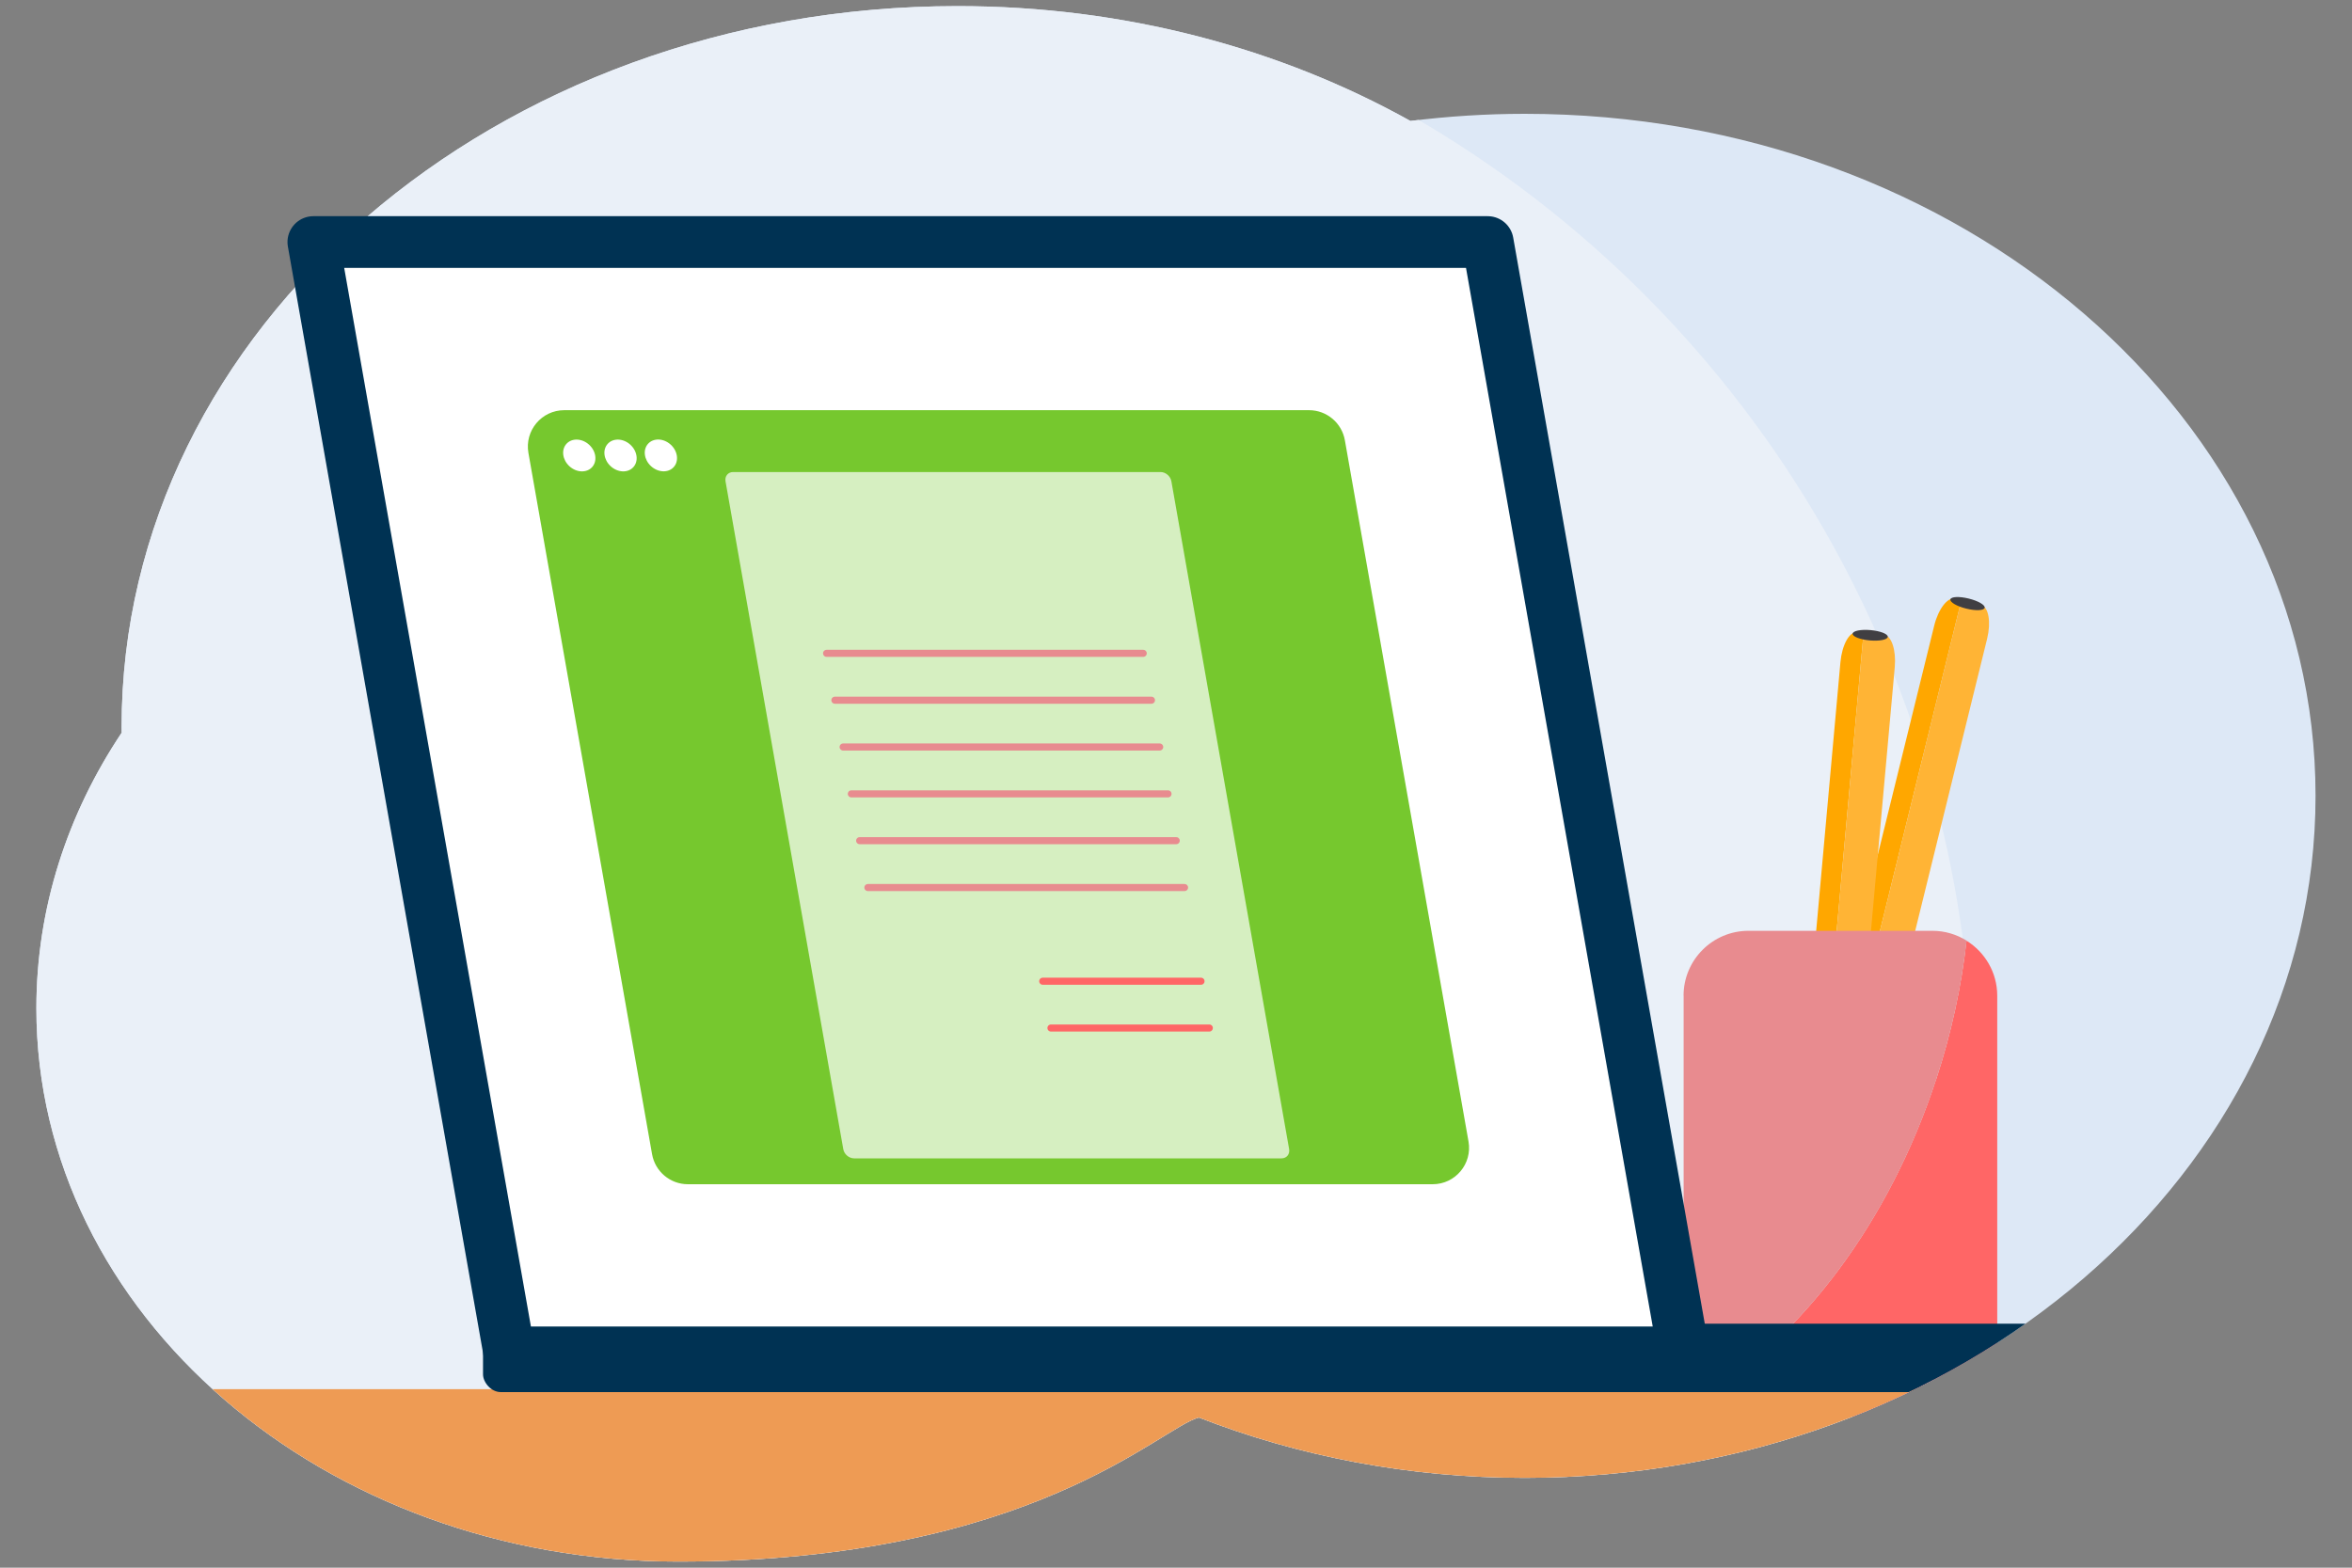 <?xml version="1.0" encoding="UTF-8"?><svg id="Layer_1" xmlns="http://www.w3.org/2000/svg" xmlns:xlink="http://www.w3.org/1999/xlink" viewBox="0 0 300 200"><rect x="0" y="0" width="300" height="200" fill="#808080" stroke="none"/><defs><style>.cls-1,.cls-2,.cls-3{fill:none;}.cls-4{clip-path:url(#clippath);}.cls-5{fill:#003253;}.cls-6{fill:#eaf0f8;}.cls-7{fill:#e88b8f;}.cls-8,.cls-9,.cls-10{fill:#fff;}.cls-11{fill:#ee9b54;}.cls-12{fill:#ffa700;}.cls-13{fill:#ffb435;}.cls-14{fill:#f66;}.cls-15{fill:#dde8f6;}.cls-16{fill:#403f42;}.cls-17{fill:#76c82e;}.cls-9{stroke:#003253;stroke-linejoin:round;stroke-width:6.6px;}.cls-2{stroke:#f66;}.cls-2,.cls-3{stroke-linecap:round;stroke-miterlimit:10;stroke-width:.9px;}.cls-3{stroke:#e88b8f;}.cls-10{opacity:.7;}</style><clipPath id="clippath"><path class="cls-1" d="m15.52,93.49c0-.24-.01-.49-.01-.73,0-50.8,47.74-91.98,106.63-91.98,21.29,0,41.12,5.38,57.76,14.65,4.76-.59,9.63-.91,14.58-.91,55.71,0,100.87,38.96,100.87,87.01,0,48.05-45.16,87.01-100.87,87.01-14.82,0-28.88-2.76-41.56-7.7-4.98,1.29-21.41,18.38-66.44,18.38-45.2,0-81.84-31.61-81.84-70.59,0-12.8,3.97-24.79,10.87-35.14Z"/></clipPath></defs><g class="cls-4"><rect class="cls-15" x=".2" y="-.13" width="300" height="200" transform="translate(300.4 199.75) rotate(-180)"/><circle class="cls-6" cx="108.42" cy="138.79" r="143.21"/><g><g><path class="cls-12" d="m249.34,76.38l.83.21-17.94,72.86-.83-.21c-.92-.23-1.25-2.15-.73-4.27l16.04-65.15c.52-2.12,1.71-3.67,2.63-3.44Z"/><path class="cls-13" d="m252.73,77.22c.92.23,1.25,2.15.73,4.27l-16.04,65.15c-.52,2.12-1.71,3.67-2.63,3.44l-2.56-.63,17.94-72.86,2.56.63Z"/></g><ellipse class="cls-16" cx="250.97" cy="77.01" rx=".66" ry="2.25" transform="translate(116.19 302.29) rotate(-76.17)"/></g><g><g><path class="cls-12" d="m236.84,80.67l.86.08-6.75,74.73-.86-.08c-.95-.09-1.56-1.94-1.37-4.11l6.03-66.82c.2-2.18,1.13-3.89,2.08-3.8Z"/><path class="cls-13" d="m240.31,80.99c.95.09,1.56,1.94,1.37,4.11l-6.03,66.82c-.2,2.18-1.13,3.89-2.08,3.8l-2.62-.24,6.75-74.73,2.62.24Z"/></g><ellipse class="cls-16" cx="238.54" cy="81.04" rx=".66" ry="2.25" transform="translate(136.38 311.33) rotate(-84.84)"/></g><g><path class="cls-14" d="m246.96,137.7c1.95-5.96,3.23-11.91,3.87-17.69,2.35,1.46,3.92,4.06,3.92,7.02v45.36c0,4.57-3.71,8.28-8.28,8.28h-23.46c-2.27,0-4.33-.92-5.83-2.4,12.56-7.7,23.74-22.18,29.77-40.57Z"/><path class="cls-7" d="m214.74,127.03c0-4.57,3.71-8.28,8.28-8.28h23.46c1.6,0,3.09.46,4.36,1.25-.64,5.78-1.92,11.73-3.87,17.69-6.03,18.39-17.21,32.87-29.77,40.57-1.51-1.5-2.45-3.58-2.45-5.88v-45.36Z"/></g><rect class="cls-11" x="2.2" y="177.21" width="300.42" height="22.66" transform="translate(304.83 377.09) rotate(-180)"/><rect class="cls-5" x="61.61" y="168.87" width="267.2" height="8.73" rx="2.27" ry="2.27" transform="translate(390.42 346.47) rotate(-180)"/></g><g><polygon class="cls-9" points="64.95 172.53 214.74 172.53 189.76 30.88 39.97 30.88 64.95 172.53"/><path class="cls-17" d="m87.74,151.08h95c2.89,0,5.07-2.61,4.57-5.45l-15.77-89.46c-.39-2.22-2.32-3.84-4.57-3.84h-95c-2.89,0-5.07,2.61-4.57,5.45l15.77,89.46c.39,2.22,2.32,3.84,4.57,3.84Z"/><ellipse class="cls-8" cx="84.3" cy="58.11" rx="1.86" ry="2.21" transform="translate(-15.49 81.03) rotate(-47.52)"/><ellipse class="cls-8" cx="79.15" cy="58.11" rx="1.86" ry="2.21" transform="translate(-17.16 77.24) rotate(-47.52)"/><ellipse class="cls-8" cx="73.89" cy="58.11" rx="1.86" ry="2.21" transform="translate(-18.87 73.36) rotate(-47.52)"/><g><path class="cls-10" d="m163.46,147.78h-54.52c-.65,0-1.27-.53-1.38-1.18l-15.02-85.2c-.11-.65.32-1.18.97-1.18h54.52c.65,0,1.27.53,1.38,1.18l15.02,85.2c.11.65-.32,1.18-.97,1.18Z"/><line class="cls-3" x1="105.43" y1="83.35" x2="145.82" y2="83.35"/><line class="cls-3" x1="106.49" y1="89.33" x2="146.87" y2="89.33"/><line class="cls-3" x1="107.54" y1="95.3" x2="147.92" y2="95.3"/><line class="cls-3" x1="108.59" y1="101.28" x2="148.98" y2="101.28"/><line class="cls-3" x1="109.65" y1="107.25" x2="150.03" y2="107.25"/><line class="cls-3" x1="110.7" y1="113.23" x2="151.09" y2="113.23"/><line class="cls-2" x1="133" y1="125.18" x2="153.19" y2="125.18"/><line class="cls-2" x1="134.05" y1="131.15" x2="154.25" y2="131.15"/></g></g></svg>